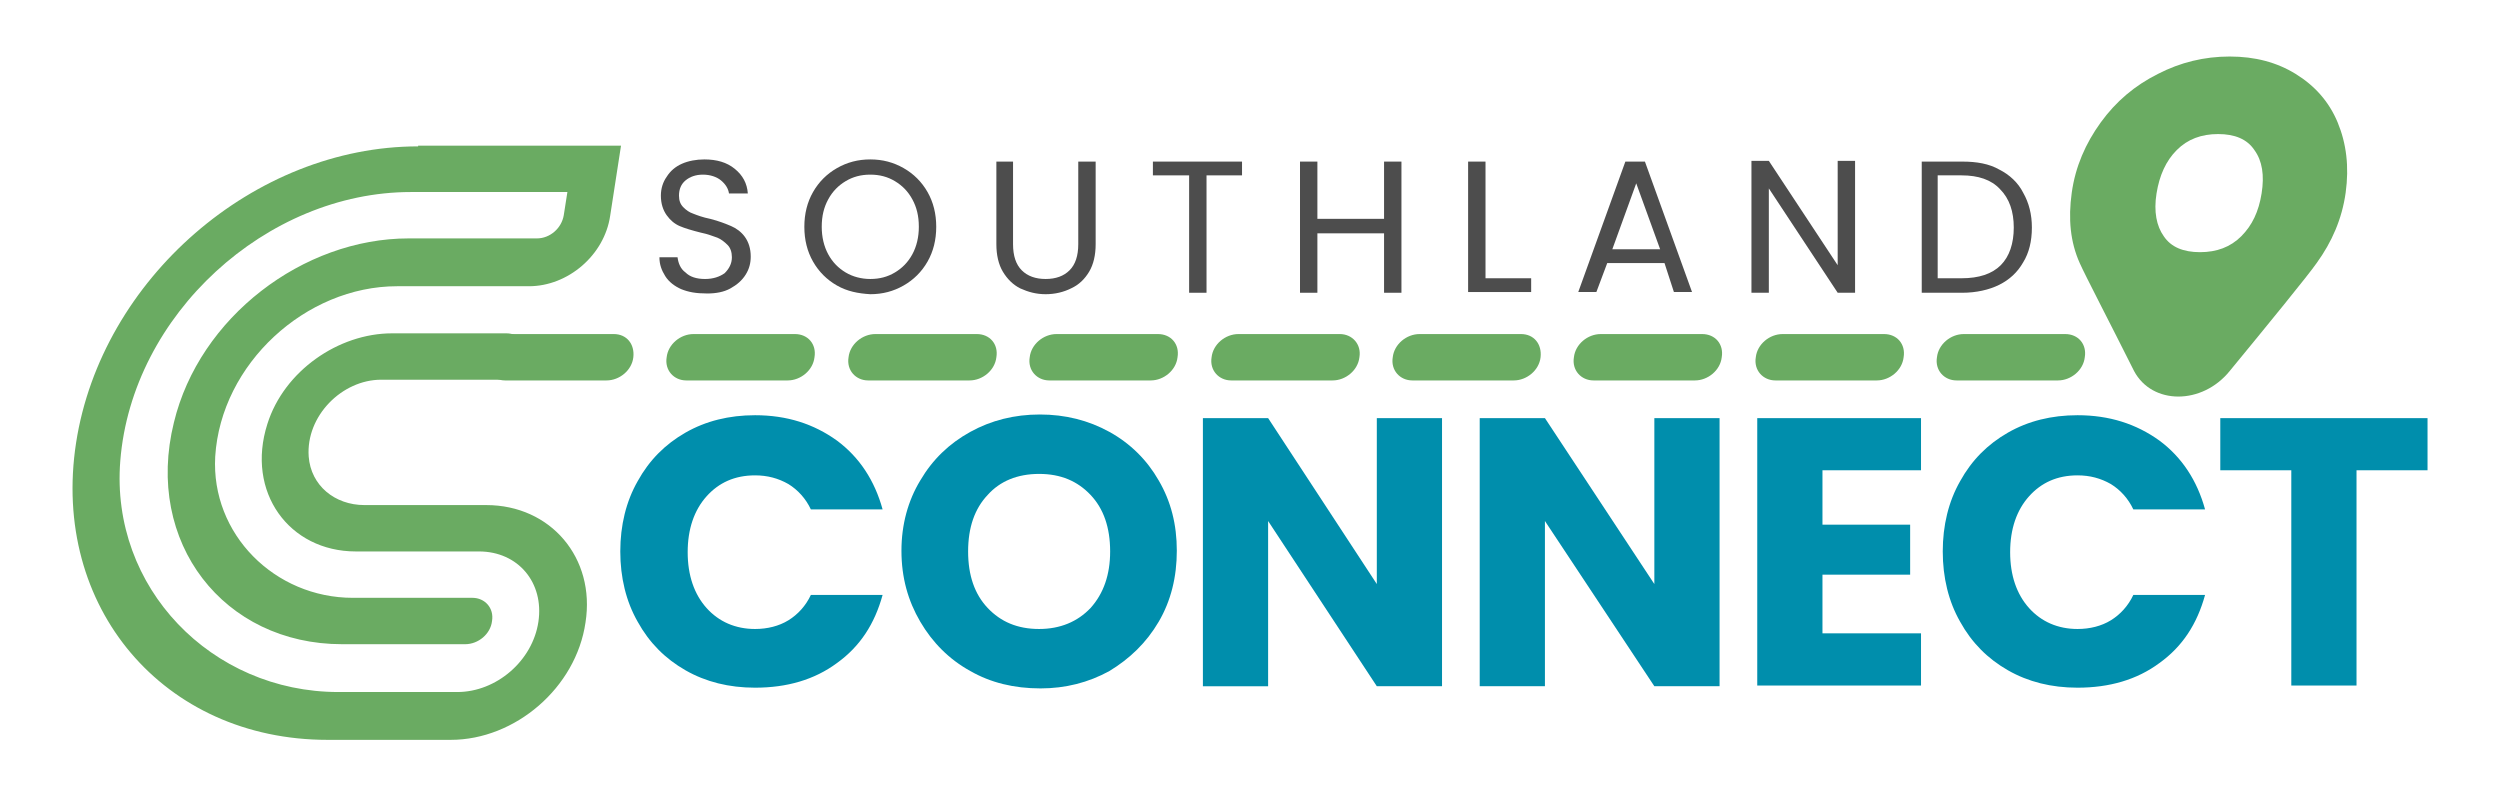 <?xml version="1.0" encoding="utf-8"?>
<!-- Generator: Adobe Illustrator 27.8.1, SVG Export Plug-In . SVG Version: 6.00 Build 0)  -->
<svg version="1.1" id="Layer_1" xmlns="http://www.w3.org/2000/svg" xmlns:xlink="http://www.w3.org/1999/xlink" x="0px" y="0px"
	 viewBox="0 0 345 110" style="enable-background:new 0 0 345 110;" xml:space="preserve">
<style type="text/css">
	.st0{fill:#4D4D4D;}
	.st1{fill:#008EAC;}
	.st2{fill:#6AAB62;}
</style>
<g>
	<g>
		<g>
			<path class="st0" d="M94,39.9c-0.9-0.4-1.7-1-2.2-1.8c-0.5-0.8-0.8-1.6-0.8-2.6h2.5c0.1,0.8,0.4,1.6,1.1,2.1
				c0.6,0.6,1.5,0.9,2.7,0.9c1.1,0,2-0.3,2.7-0.8c0.6-0.6,1-1.3,1-2.2c0-0.7-0.2-1.3-0.6-1.7c-0.4-0.4-0.9-0.8-1.4-1
				c-0.6-0.2-1.3-0.5-2.3-0.7c-1.2-0.3-2.2-0.6-2.9-0.9c-0.7-0.3-1.3-0.8-1.8-1.5c-0.5-0.7-0.8-1.6-0.8-2.7c0-1,0.3-1.9,0.8-2.6
				c0.5-0.8,1.2-1.4,2.1-1.8c0.9-0.4,2-0.6,3.1-0.6c1.7,0,3.1,0.4,4.2,1.3s1.7,2,1.8,3.4h-2.6c-0.1-0.7-0.5-1.3-1.1-1.8
				c-0.6-0.5-1.5-0.8-2.5-0.8c-1,0-1.8,0.3-2.4,0.8c-0.6,0.5-0.9,1.2-0.9,2.1c0,0.7,0.2,1.2,0.6,1.6c0.4,0.4,0.8,0.7,1.4,0.9
				c0.5,0.2,1.3,0.5,2.3,0.7c1.2,0.3,2.2,0.7,2.9,1c0.7,0.3,1.4,0.8,1.9,1.5c0.5,0.7,0.8,1.6,0.8,2.7c0,0.9-0.2,1.7-0.7,2.5
				c-0.5,0.8-1.2,1.4-2.1,1.9c-0.9,0.5-2,0.7-3.2,0.7C96,40.5,95,40.3,94,39.9z"/>
			<path class="st0" d="M115.5,39.4c-1.4-0.8-2.5-1.9-3.3-3.3c-0.8-1.4-1.2-3-1.2-4.8c0-1.8,0.4-3.4,1.2-4.8
				c0.8-1.4,1.9-2.5,3.3-3.3c1.4-0.8,2.9-1.2,4.6-1.2c1.7,0,3.2,0.4,4.6,1.2c1.4,0.8,2.5,1.9,3.3,3.3c0.8,1.4,1.2,3,1.2,4.8
				c0,1.8-0.4,3.4-1.2,4.8c-0.8,1.4-1.9,2.5-3.3,3.3c-1.4,0.8-2.9,1.2-4.6,1.2C118.4,40.5,116.9,40.2,115.5,39.4z M123.5,37.6
				c1-0.6,1.8-1.4,2.4-2.5c0.6-1.1,0.9-2.4,0.9-3.8c0-1.5-0.3-2.7-0.9-3.8c-0.6-1.1-1.4-1.9-2.4-2.5c-1-0.6-2.1-0.9-3.4-0.9
				c-1.3,0-2.4,0.3-3.4,0.9c-1,0.6-1.8,1.4-2.4,2.5c-0.6,1.1-0.9,2.3-0.9,3.8c0,1.4,0.3,2.7,0.9,3.8c0.6,1.1,1.4,1.9,2.4,2.5
				c1,0.6,2.2,0.9,3.4,0.9C121.4,38.5,122.5,38.2,123.5,37.6z"/>
			<path class="st0" d="M139.8,22.3v11.4c0,1.6,0.4,2.8,1.2,3.6c0.8,0.8,1.9,1.2,3.3,1.2c1.4,0,2.5-0.4,3.3-1.2
				c0.8-0.8,1.2-2,1.2-3.6V22.3h2.4v11.4c0,1.5-0.3,2.8-0.9,3.8c-0.6,1-1.4,1.8-2.5,2.3c-1,0.5-2.2,0.8-3.5,0.8
				c-1.3,0-2.4-0.3-3.5-0.8c-1-0.5-1.8-1.3-2.4-2.3c-0.6-1-0.9-2.3-0.9-3.8V22.3H139.8z"/>
			<path class="st0" d="M171.4,22.3v1.9h-4.9v16.2h-2.4V24.2h-5v-1.9H171.4z"/>
			<path class="st0" d="M193.4,22.3v18.1H191v-8.2h-9.2v8.2h-2.4V22.3h2.4v7.9h9.2v-7.9H193.4z"/>
			<path class="st0" d="M205,38.4h6.3v1.9h-8.7V22.3h2.4V38.4z"/>
			<path class="st0" d="M229.7,36.3h-7.9l-1.5,4h-2.5l6.5-18h2.7l6.5,18h-2.5L229.7,36.3z M229.1,34.4l-3.3-9.1l-3.3,9.1H229.1z"/>
			<path class="st0" d="M256,40.4h-2.4L244.1,26v14.4h-2.4V22.2h2.4l9.5,14.4V22.2h2.4V40.4z"/>
			<path class="st0" d="M275.9,23.4c1.4,0.7,2.6,1.8,3.3,3.2c0.8,1.4,1.2,3,1.2,4.8c0,1.9-0.4,3.5-1.2,4.8c-0.8,1.4-1.9,2.4-3.3,3.1
				c-1.4,0.7-3.2,1.1-5.1,1.1h-5.6V22.3h5.6C272.8,22.3,274.5,22.6,275.9,23.4z M276.1,36.6c1.2-1.2,1.8-3,1.8-5.2
				c0-2.2-0.6-4-1.9-5.3c-1.2-1.3-3-1.9-5.3-1.9h-3.3v14.2h3.3C273.1,38.4,274.9,37.8,276.1,36.6z"/>
		</g>
		<g>
			<g>
				<path class="st1" d="M88,66.4c1.6-2.9,3.8-5.1,6.6-6.7c2.8-1.6,6-2.4,9.6-2.4c4.4,0,8.1,1.2,11.3,3.5c3.1,2.3,5.2,5.5,6.3,9.5
					h-9.9c-0.7-1.5-1.8-2.7-3.1-3.5c-1.4-0.8-2.9-1.2-4.6-1.2c-2.8,0-5,1-6.7,2.9c-1.7,1.9-2.6,4.5-2.6,7.7c0,3.2,0.9,5.8,2.6,7.7
					c1.7,1.9,4,2.9,6.7,2.9c1.7,0,3.3-0.4,4.6-1.2c1.3-0.8,2.4-2,3.1-3.5h9.9c-1.1,4-3.1,7.1-6.3,9.4c-3.1,2.3-6.9,3.4-11.3,3.4
					c-3.6,0-6.8-0.8-9.6-2.4c-2.8-1.6-5-3.8-6.6-6.7c-1.6-2.8-2.4-6.1-2.4-9.7C85.6,72.5,86.4,69.2,88,66.4z"/>
				<path class="st1" d="M133.9,92.6c-2.9-1.6-5.2-3.9-6.9-6.8c-1.7-2.9-2.6-6.1-2.6-9.8c0-3.6,0.9-6.9,2.6-9.7
					c1.7-2.9,4-5.1,6.9-6.7c2.9-1.6,6.1-2.4,9.6-2.4c3.5,0,6.7,0.8,9.6,2.4c2.9,1.6,5.2,3.9,6.8,6.7c1.7,2.9,2.5,6.1,2.5,9.7
					c0,3.6-0.8,6.9-2.5,9.8c-1.7,2.9-4,5.1-6.8,6.8c-2.9,1.6-6.1,2.4-9.5,2.4C139.9,95,136.7,94.2,133.9,92.6z M150.5,83.9
					c1.8-2,2.7-4.6,2.7-7.8c0-3.3-0.9-5.9-2.7-7.8c-1.8-1.9-4.1-2.9-7.1-2.9c-3,0-5.4,1-7.1,2.9c-1.8,1.9-2.7,4.5-2.7,7.8
					c0,3.3,0.9,5.9,2.7,7.8c1.8,1.9,4.1,2.9,7.1,2.9C146.3,86.8,148.7,85.8,150.5,83.9z"/>
				<path class="st1" d="M199,94.7h-9L175,71.9v22.8h-9V57.7h9L190,80.6V57.7h9V94.7z"/>
				<path class="st1" d="M237.3,94.7h-9l-15.1-22.8v22.8h-9V57.7h9l15.1,22.9V57.7h9V94.7z"/>
				<path class="st1" d="M251.5,64.9v7.5h12.1v6.9h-12.1v8.1h13.6v7.2h-22.6V57.7h22.6v7.2H251.5z"/>
				<path class="st1" d="M270.5,66.4c1.6-2.9,3.8-5.1,6.6-6.7c2.8-1.6,6-2.4,9.6-2.4c4.4,0,8.1,1.2,11.3,3.5
					c3.1,2.3,5.2,5.5,6.3,9.5h-9.9c-0.7-1.5-1.8-2.7-3.1-3.5c-1.4-0.8-2.9-1.2-4.6-1.2c-2.8,0-5,1-6.7,2.9c-1.7,1.9-2.6,4.5-2.6,7.7
					c0,3.2,0.9,5.8,2.6,7.7c1.7,1.9,4,2.9,6.7,2.9c1.7,0,3.3-0.4,4.6-1.2c1.3-0.8,2.4-2,3.1-3.5h9.9c-1.1,4-3.1,7.1-6.3,9.4
					c-3.1,2.3-6.9,3.4-11.3,3.4c-3.6,0-6.8-0.8-9.6-2.4c-2.8-1.6-5-3.8-6.6-6.7c-1.6-2.8-2.4-6.1-2.4-9.7
					C268.1,72.5,268.9,69.2,270.5,66.4z"/>
				<path class="st1" d="M335,57.7v7.2h-9.8v29.7h-9V64.9h-9.8v-7.2H335z"/>
			</g>
		</g>
	</g>
	<path class="st2" d="M57.7,20.2c-22.6,0-43.7,18.3-47.2,40.9l0,0C7,83.8,22.6,102.1,45.2,102.1h17c8.9,0,17.3-7.2,18.6-16.2v0
		c1.4-8.9-4.8-16.2-13.7-16.2l-16.8,0c-4.1,0-7.4-2.7-7.7-6.7c-0.4-5.6,4.6-10.6,10-10.6h16.2c1.9,0,3.5-1.4,3.8-3.2l0,0
		c0.3-1.8-1-3.2-2.7-3.2l-15.8,0c-7.4,0-14.9,5.2-17.2,12.5c-3,9.4,3,17.6,12.2,17.6h17c5.4,0,9,4.3,8.2,9.7l0,0
		c-0.8,5.4-5.8,9.7-11.2,9.7l-16.4,0c-17.5,0-31.5-14.4-30.1-31.9c1.6-20.2,20.2-37.1,40.1-37.1h21.6l-0.5,3.2
		c-0.3,1.8-1.9,3.2-3.7,3.2l-17.7,0c-14.6,0-28.9,10.9-32.4,25.4c-4.1,16.6,6.9,30.6,23.2,30.6h17c1.8,0,3.5-1.4,3.7-3.2l0,0
		c0.3-1.8-1-3.2-2.7-3.2l-16.5,0c-10.8,0-19.6-8.8-19-19.5c0.8-12.8,12.5-23.5,25.1-23.5H73c5.4,0,10.4-4.3,11.2-9.7l1.5-9.7H57.7z"
		/>
	<path class="st2" d="M287,36.3c-1.3-2.9-1.6-6.1-1.1-9.7c0.5-3.6,1.9-6.8,4-9.7s4.7-5.1,7.9-6.7c3.1-1.6,6.4-2.4,9.9-2.4
		c3.5,0,6.5,0.8,9.1,2.4c2.6,1.6,4.6,3.8,5.8,6.7c1.2,2.9,1.6,6.1,1.1,9.7c-0.5,3.6-1.9,6.8-4,9.7c-1.1,1.6-6.9,8.7-12,14.9
		c-3.8,4.7-10.7,4.7-13.2,0C291.4,45,287.7,37.9,287,36.3z M309.3,32.6c1.5-1.5,2.4-3.4,2.8-5.9c0.4-2.5,0.1-4.5-1-6
		c-1-1.5-2.7-2.2-5-2.2c-2.3,0-4.2,0.7-5.7,2.2c-1.5,1.5-2.4,3.5-2.8,6c-0.4,2.5,0,4.5,1,5.9c1,1.5,2.7,2.2,5,2.2
		C305.9,34.8,307.8,34.1,309.3,32.6z"/>
	<path class="st2" d="M285,46.1h-14c-1.8,0-3.5,1.4-3.7,3.2c-0.3,1.8,1,3.2,2.7,3.2h14c1.8,0,3.5-1.4,3.7-3.2
		C288,47.5,286.8,46.1,285,46.1z"/>
	<path class="st2" d="M260,46.1h-14c-1.8,0-3.5,1.4-3.7,3.2c-0.3,1.8,1,3.2,2.7,3.2h14c1.8,0,3.5-1.4,3.7-3.2
		C263,47.5,261.8,46.1,260,46.1z"/>
	<path class="st2" d="M234.9,46.1h-14c-1.8,0-3.5,1.4-3.7,3.2c-0.3,1.8,1,3.2,2.7,3.2h14c1.8,0,3.5-1.4,3.7-3.2
		C237.9,47.5,236.7,46.1,234.9,46.1z"/>
	<path class="st2" d="M209.9,46.1h-14c-1.8,0-3.5,1.4-3.7,3.2c-0.3,1.8,1,3.2,2.7,3.2h14c1.8,0,3.5-1.4,3.7-3.2
		S211.7,46.1,209.9,46.1z"/>
	<path class="st2" d="M184.9,46.1h-14c-1.8,0-3.5,1.4-3.7,3.2c-0.3,1.8,1,3.2,2.7,3.2h14c1.8,0,3.5-1.4,3.7-3.2
		C187.9,47.5,186.6,46.1,184.9,46.1z"/>
	<path class="st2" d="M159.8,46.1h-14c-1.8,0-3.5,1.4-3.7,3.2c-0.3,1.8,1,3.2,2.7,3.2h14c1.8,0,3.5-1.4,3.7-3.2
		C162.8,47.5,161.6,46.1,159.8,46.1z"/>
	<path class="st2" d="M134.8,46.1h-14c-1.8,0-3.5,1.4-3.7,3.2c-0.3,1.8,1,3.2,2.7,3.2h14c1.8,0,3.5-1.4,3.7-3.2
		C137.8,47.5,136.6,46.1,134.8,46.1z"/>
	<path class="st2" d="M109.7,46.1h-14c-1.8,0-3.5,1.4-3.7,3.2c-0.3,1.8,1,3.2,2.7,3.2h14c1.8,0,3.5-1.4,3.7-3.2
		C112.7,47.5,111.5,46.1,109.7,46.1z"/>
	<path class="st2" d="M84.7,46.1h-14c-1.8,0-3.5,1.4-3.7,3.2c-0.3,1.8,1,3.2,2.7,3.2h14c1.8,0,3.5-1.4,3.7-3.2S86.5,46.1,84.7,46.1z
		"/>
</g>
</svg>

